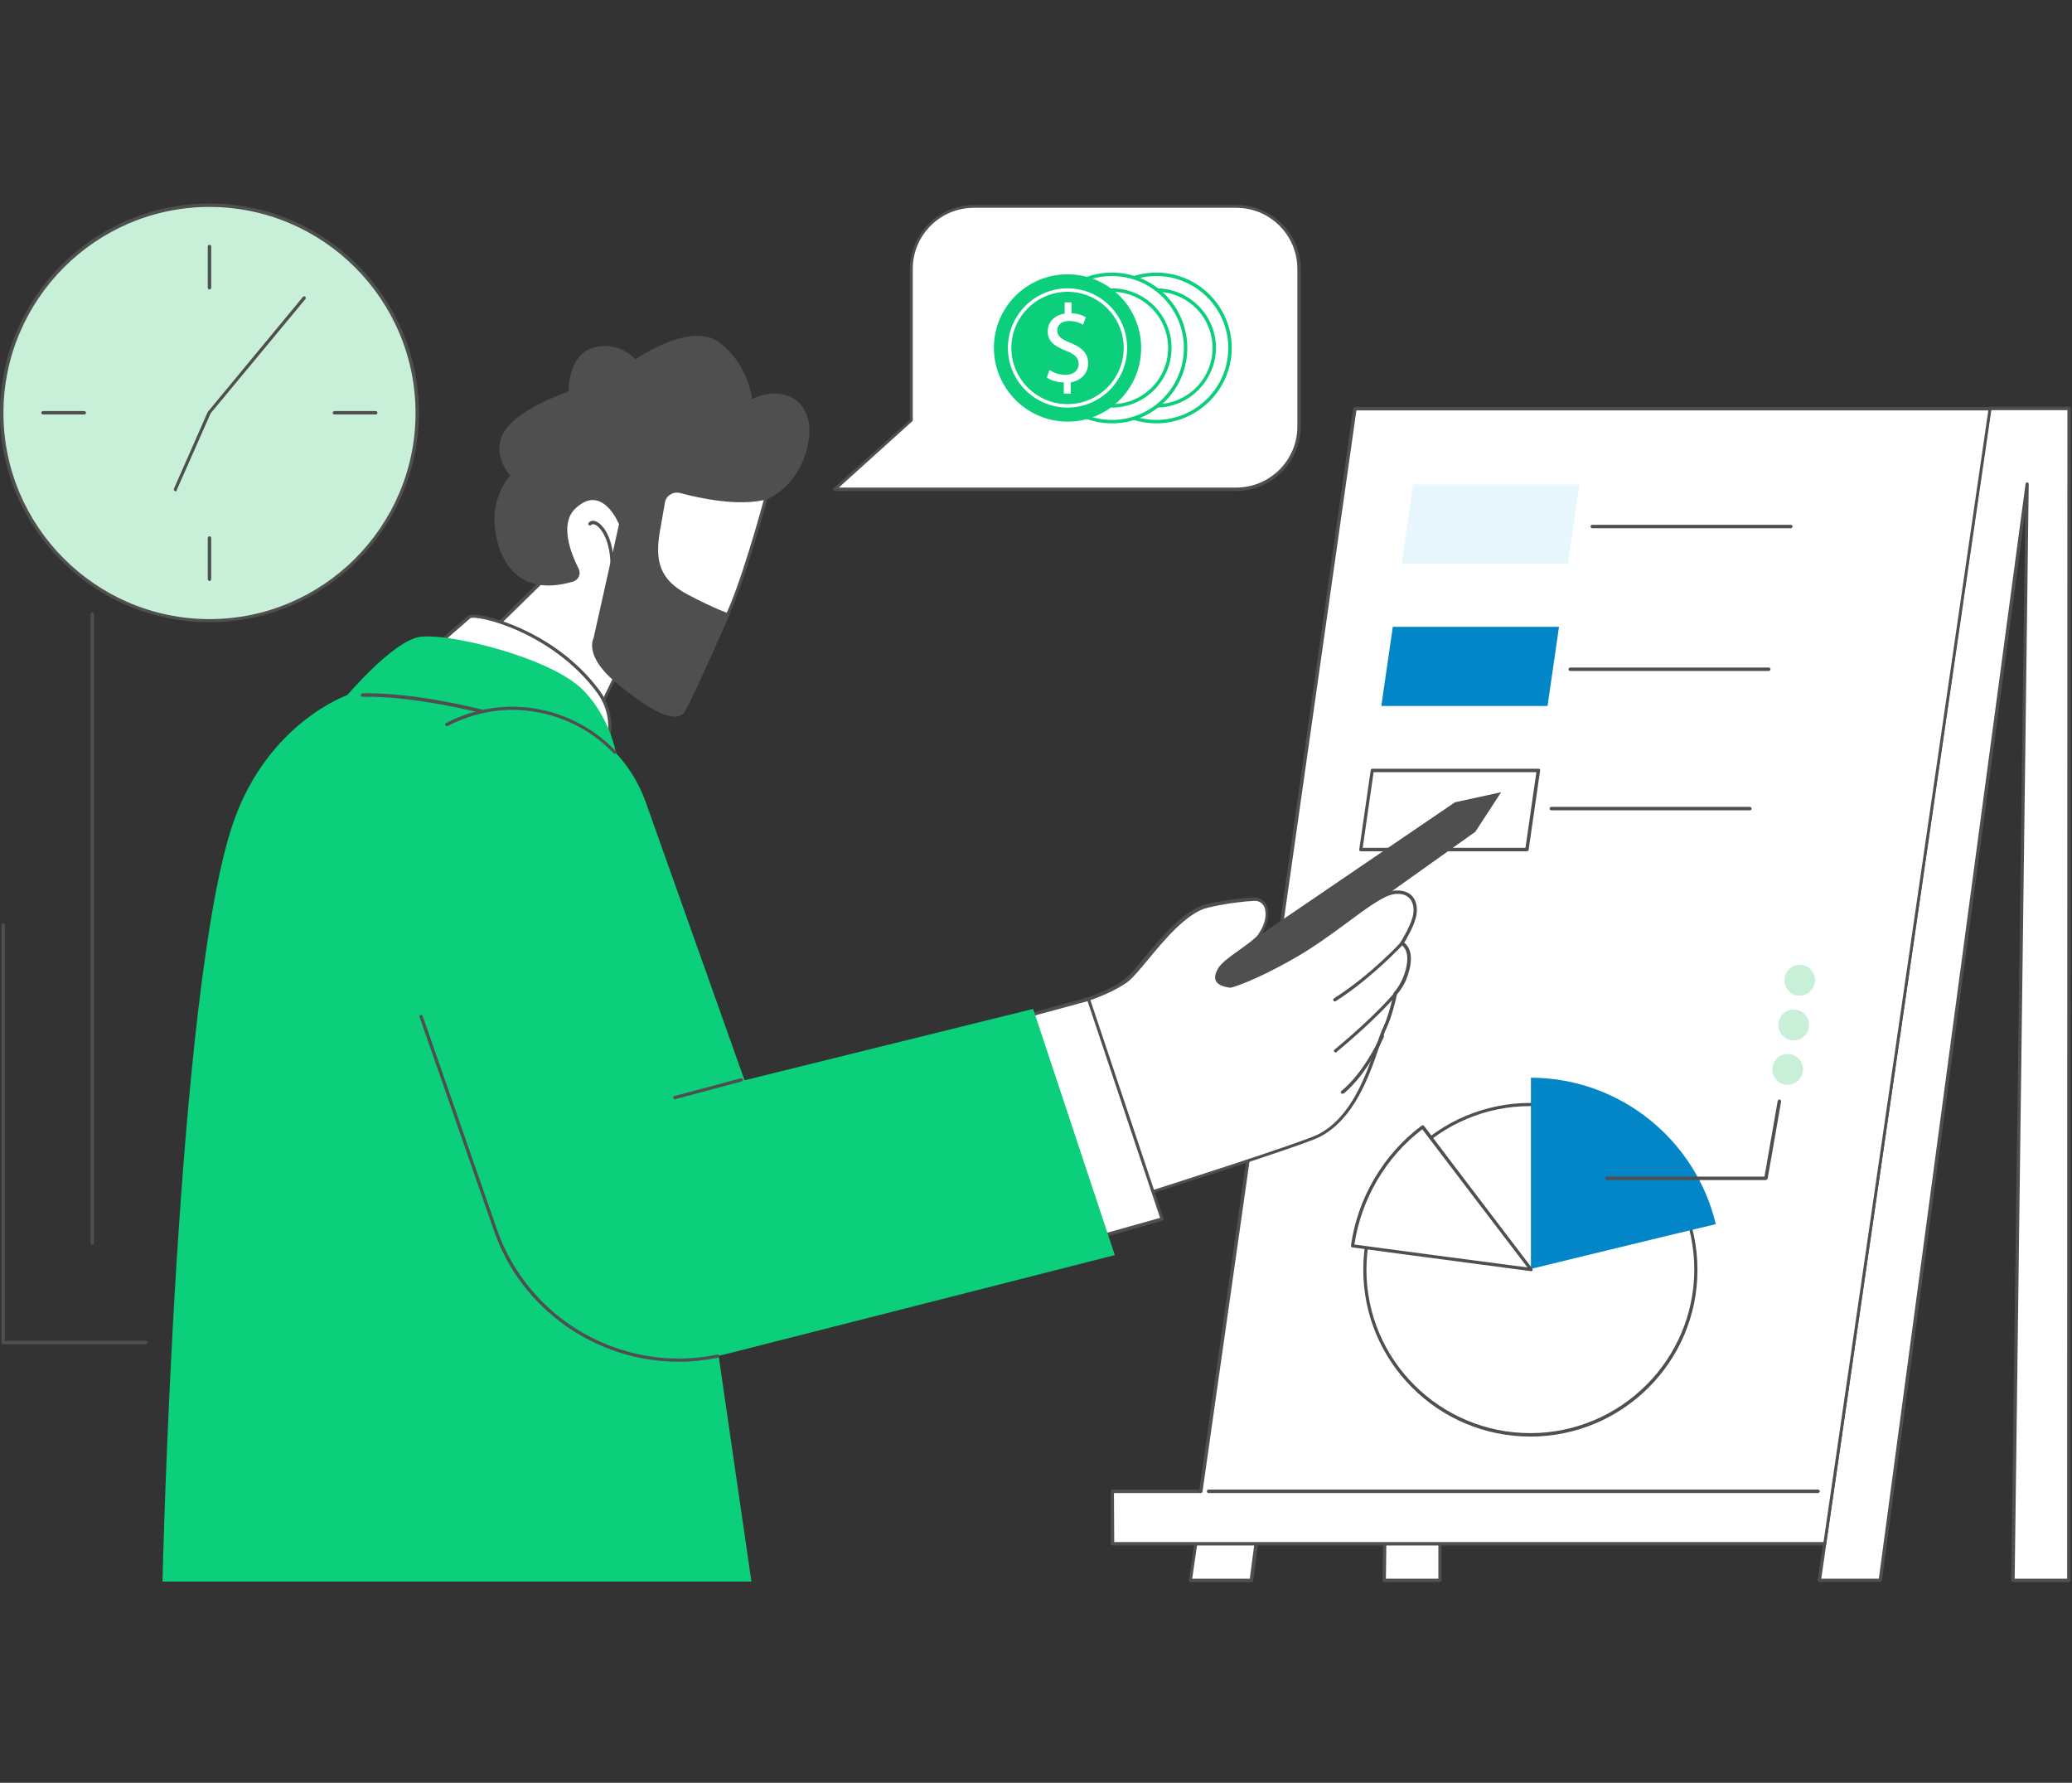<?xml version="1.0" encoding="utf-8"?>
<!-- Generator: Adobe Illustrator 25.4.1, SVG Export Plug-In . SVG Version: 6.00 Build 0)  -->
<svg version="1.1" id="Layer_1" xmlns="http://www.w3.org/2000/svg" xmlns:xlink="http://www.w3.org/1999/xlink" x="0px" y="0px"
	 viewBox="0 0 723 622" style="enable-background:new 0 0 723 622;" xml:space="preserve">
<rect x="0" y="0" width="723" height="622" fill="#333333" stroke="none"/>
<style type="text/css">
	.st0{clip-path:url(#SVGID_00000045602516331499066140000000463706247390081689_);}
	.st1{fill:#600000;}
	.st2{fill:#FFFFFF;}
	.st3{fill:#4F4F4F;}
	.st4{fill:#E8F6FE;}
	.st5{fill:#0386C8;}
	.st6{fill:#C8F0D9;}
	.st7{fill:#0BCF7B;}
</style>
<g>
	<defs>
		<rect id="SVGID_1_" y="71" width="722.6" height="481"/>
	</defs>
	<clipPath id="SVGID_00000039126560572522556320000012111770583045854608_">
		<use xlink:href="#SVGID_1_"  style="overflow:visible;"/>
	</clipPath>
	<g style="clip-path:url(#SVGID_00000039126560572522556320000012111770583045854608_);">
		<path class="st1" d="M588.1,369.8C588.1,369.8,588.1,369.8,588.1,369.8C588.1,369.8,588.1,369.8,588.1,369.8z"/>
		<path class="st1" d="M587.3,370C587.3,370,587.3,370,587.3,370C587.3,370.1,587.3,370.1,587.3,370
			C587.3,370.1,587.3,370,587.3,370z"/>
		<path class="st1" d="M586.9,370.5C586.9,370.5,586.9,370.4,586.9,370.5C586.9,370.4,586.9,370.4,586.9,370.5
			c0.1-0.2,0.2-0.2,0.2-0.3c0.1-0.1,0.1-0.1,0.2-0.2c0,0,0,0,0,0c0,0,0,0,0,0c0,0,0,0,0,0c0,0,0,0,0,0c0,0,0,0,0,0
			c0.1-0.1,0.2-0.1,0.3-0.2c0,0,0,0,0,0c0,0,0.1,0,0.1,0c0,0,0.1,0,0.1,0c0,0,0,0,0,0c0,0,0.1,0,0.1,0c0,0,0.1,0,0.1,0c0,0,0,0,0,0
			c0,0,0,0,0,0c0.1,0,0.1,0,0.1,0c0,0,0.1,0,0.1,0c0,0,0,0,0.1,0c0,0,0,0,0.1,0C587.8,369.9,587.3,370.2,586.9,370.5L586.9,370.5z"
			/>
		<path class="st2" d="M721.9,551.4l0.1-408.8h-27.8l-59.4,408.8h21.3l51.3-382.5l-5,382.5H721.9z"/>
		<path class="st3" d="M721.9,552h-19.5c-0.2,0-0.3-0.1-0.4-0.2c-0.1-0.1-0.2-0.3-0.2-0.4l4.9-372.9l-50,372.9
			c0,0.3-0.3,0.5-0.6,0.5h-21.3c-0.2,0-0.3-0.1-0.4-0.2c-0.1-0.1-0.2-0.3-0.1-0.5l59.4-408.8c0-0.3,0.3-0.5,0.6-0.5H722
			c0.2,0,0.3,0.1,0.4,0.2c0.1,0.1,0.2,0.3,0.2,0.4l-0.1,408.8C722.5,551.7,722.2,552,721.9,552L721.9,552z M703,550.8h18.3
			l0.1-407.7h-26.7l-59.2,407.7h20.1l51.2-382c0-0.3,0.3-0.5,0.6-0.5c0.3,0,0.5,0.3,0.5,0.6L703,550.8z"/>
		<path class="st2" d="M502.4,551.4l0.1-408.8h-27.8l-59.4,408.8h21.3L488,160.3l-5,391.1H502.4z"/>
		<path class="st3" d="M502.4,552H483c-0.2,0-0.3-0.1-0.4-0.2c-0.1-0.1-0.2-0.3-0.2-0.4l4.9-381.3l-50,381.4c0,0.3-0.3,0.5-0.6,0.5
			h-21.3c-0.2,0-0.3-0.1-0.4-0.2c-0.1-0.1-0.2-0.3-0.1-0.5l59.4-408.8c0-0.3,0.3-0.5,0.6-0.5h27.8c0.2,0,0.3,0.1,0.4,0.2
			c0.1,0.1,0.2,0.3,0.2,0.4L503,551.4C503,551.7,502.7,552,502.4,552L502.4,552z M483.6,550.8h18.3l0.1-407.7h-26.7L416,550.8h20.1
			l51.2-390.6c0-0.3,0.3-0.5,0.6-0.5c0.3,0,0.5,0.3,0.5,0.6L483.6,550.8L483.6,550.8z"/>
		<path class="st2" d="M388.2,538.6h248.5l57.7-396H472.8l-53.8,377.7h-30.8V538.6z"/>
		<path class="st3" d="M636.8,539.2H388.2c-0.3,0-0.6-0.3-0.6-0.6v-18.3c0-0.3,0.3-0.6,0.6-0.6h30.3l53.7-377.2
			c0-0.3,0.3-0.5,0.6-0.5h221.6c0.2,0,0.3,0.1,0.4,0.2c0.1,0.1,0.2,0.3,0.1,0.5l-57.7,396C637.3,538.9,637.1,539.2,636.8,539.2
			L636.8,539.2z M388.8,538h247.5l57.5-394.8H473.3l-53.7,377.2c0,0.3-0.3,0.5-0.6,0.5h-30.3L388.8,538L388.8,538z"/>
		<path class="st4" d="M547.1,196.6h-58l4-27.6h58L547.1,196.6z"/>
		<path class="st5" d="M540,246.3h-58l4-27.6h58L540,246.3z"/>
		<path class="st2" d="M532.8,296.4h-58l4-27.6h58L532.8,296.4z"/>
		<path class="st3" d="M532.8,297h-58c-0.2,0-0.3-0.1-0.4-0.2c-0.1-0.1-0.2-0.3-0.1-0.5l4-27.6c0-0.3,0.3-0.5,0.6-0.5h58
			c0.2,0,0.3,0.1,0.4,0.2c0.1,0.1,0.2,0.3,0.1,0.5l-4,27.6C533.4,296.8,533.1,297,532.8,297z M475.5,295.8h56.8l3.8-26.4h-56.8
			L475.5,295.8z"/>
		<path class="st3" d="M634.4,520.9H421.7c-0.3,0-0.6-0.3-0.6-0.6s0.3-0.6,0.6-0.6h212.7c0.3,0,0.6,0.3,0.6,0.6
			S634.7,520.9,634.4,520.9z"/>
		<path class="st2" d="M534,500.6c31.9,0,57.7-25.8,57.7-57.7c0-31.8-25.9-57.7-57.7-57.7c-31.9,0-57.7,25.8-57.7,57.7
			C476.3,474.8,502.2,500.6,534,500.6z"/>
		<path class="st3" d="M534,501.2c-32.2,0-58.3-26.1-58.3-58.2c0-32.1,26.2-58.2,58.3-58.2s58.3,26.1,58.3,58.2
			C592.4,475,566.2,501.2,534,501.2z M534,385.9c-31.5,0-57.2,25.6-57.2,57.1S502.5,500,534,500s57.2-25.6,57.2-57.1
			S565.6,385.9,534,385.9z"/>
		<path class="st5" d="M598.7,427.1c-6.9-29.2-33.2-51-64.5-51.1v66.7C534.2,442.7,588,429.6,598.7,427.1z"/>
		<path class="st2" d="M496.4,393.1c-13.6,10.2-22.2,25.3-24.5,41.6c15.3,2,62.3,8.3,62.3,8.3S502.6,401.5,496.4,393.1z"/>
		<path class="st3" d="M534.3,443.5C534.3,443.5,534.2,443.5,534.3,443.5c-0.5-0.1-47.3-6.2-62.4-8.3c-0.2,0-0.3-0.1-0.4-0.2
			c-0.1-0.1-0.1-0.3-0.1-0.4c2.3-16.6,11.3-31.9,24.7-41.9c0.1-0.1,0.3-0.1,0.4-0.1c0.2,0,0.3,0.1,0.4,0.2
			c6.1,8.2,37.5,49.4,37.8,49.8c0.1,0.2,0.2,0.4,0,0.6C534.7,443.4,534.5,443.5,534.3,443.5L534.3,443.5z M472.6,434.2
			c14.1,1.9,52.6,7,60.4,8c-5-6.5-30.4-39.9-36.7-48.2C483.6,403.6,475,418.3,472.6,434.2z"/>
		<path class="st3" d="M616.1,411.7h-55.4c-0.3,0-0.6-0.3-0.6-0.6c0-0.3,0.3-0.6,0.6-0.6h55l4.6-26.4c0.1-0.3,0.4-0.5,0.7-0.5
			c0.3,0.1,0.5,0.4,0.5,0.7l-4.7,26.9C616.6,411.5,616.4,411.7,616.1,411.7L616.1,411.7z"/>
		<path class="st6" d="M623.6,367.7c3.7-0.1,6.4,3.4,5.3,7c-0.7,2.2-2.7,3.7-4.9,3.8c-3.7,0.1-6.4-3.4-5.3-7
			C619.3,369.3,621.3,367.8,623.6,367.7z"/>
		<path class="st6" d="M625.7,352.2c3.7-0.1,6.4,3.4,5.3,7c-0.7,2.2-2.7,3.7-4.9,3.8c-3.7,0.1-6.4-3.4-5.3-7
			C621.4,353.8,623.5,352.2,625.7,352.2z"/>
		<path class="st6" d="M627.8,336.6c3.7-0.1,6.4,3.4,5.3,7c-0.7,2.2-2.7,3.7-4.9,3.8c-3.7,0.1-6.4-3.4-5.3-7
			C623.6,338.2,625.6,336.6,627.8,336.6z"/>
		<path class="st3" d="M624.9,184.3h-69.3c-0.3,0-0.6-0.3-0.6-0.6s0.3-0.6,0.6-0.6h69.3c0.3,0,0.6,0.3,0.6,0.6
			S625.2,184.3,624.9,184.3z"/>
		<path class="st3" d="M617.2,234.1h-69.3c-0.3,0-0.6-0.3-0.6-0.6c0-0.3,0.3-0.6,0.6-0.6h69.3c0.3,0,0.6,0.3,0.6,0.6
			C617.7,233.8,617.5,234.1,617.2,234.1z"/>
		<path class="st3" d="M610.6,282.7h-69.3c-0.3,0-0.6-0.3-0.6-0.6c0-0.3,0.3-0.6,0.6-0.6h69.3c0.3,0,0.6,0.3,0.6,0.6
			C611.2,282.4,611,282.7,610.6,282.7z"/>
		<path class="st6" d="M73.1,216.5c40,0,72.5-32.4,72.5-72.5s-32.4-72.5-72.5-72.5c-40,0-72.5,32.4-72.5,72.5S33,216.5,73.1,216.5z"
			/>
		<path class="st3" d="M73.1,217.1C32.8,217.1,0,184.3,0,144.1S32.8,71,73.1,71c40.3,0,73.1,32.8,73.1,73.1
			C146.1,184.3,113.3,217.1,73.1,217.1L73.1,217.1z M73.1,72.2c-39.6,0-71.9,32.3-71.9,71.9s32.3,71.9,71.9,71.9
			c39.6,0,71.9-32.3,71.9-71.9S112.7,72.2,73.1,72.2z"/>
		<path class="st3" d="M73.1,101c-0.3,0-0.6-0.3-0.6-0.6V86c0-0.3,0.3-0.6,0.6-0.6c0.3,0,0.6,0.3,0.6,0.6v14.4
			C73.6,100.7,73.4,101,73.1,101z"/>
		<path class="st3" d="M73.1,202.7c-0.3,0-0.6-0.3-0.6-0.6v-14.4c0-0.3,0.3-0.6,0.6-0.6c0.3,0,0.6,0.3,0.6,0.6v14.4
			C73.6,202.5,73.4,202.7,73.1,202.7z"/>
		<path class="st3" d="M29.4,144.6H15c-0.3,0-0.6-0.3-0.6-0.6c0-0.3,0.3-0.6,0.6-0.6h14.4c0.3,0,0.6,0.3,0.6,0.6
			C30,144.4,29.7,144.6,29.4,144.6z"/>
		<path class="st3" d="M131.1,144.6h-14.4c-0.3,0-0.6-0.3-0.6-0.6c0-0.3,0.3-0.6,0.6-0.6h14.4c0.3,0,0.6,0.3,0.6,0.6
			C131.7,144.4,131.5,144.6,131.1,144.6z"/>
		<path class="st3" d="M61.2,171.4c-0.1,0-0.2,0-0.2-0.1c-0.3-0.1-0.4-0.5-0.3-0.8l11.8-26.8c0,0,0-0.1,0.1-0.1l33.1-40
			c0.2-0.2,0.6-0.3,0.8-0.1c0.2,0.2,0.3,0.6,0.1,0.8l-33.1,39.9l-11.8,26.7C61.7,171.3,61.5,171.4,61.2,171.4z"/>
		<path class="st2" d="M202.7,260.8l-9.3-12.2l-31-19.5l32.4-31.8c0,0-10.3-14.3-0.8-26.6c9.6-12.3,30.5-0.4,32.1,5
			c1.7,5.3-1.8,41-1.8,41L202.7,260.8L202.7,260.8z"/>
		<path class="st3" d="M202.7,261.4c-0.2,0-0.4-0.1-0.5-0.2l-9.3-12.1l-31-19.4c-0.1-0.1-0.2-0.3-0.3-0.4c0-0.2,0-0.4,0.2-0.5
			l32-31.5c-1.6-2.5-9.3-15.6-0.5-26.9c4.6-5.9,11.3-6.1,16.1-5.2c8.1,1.5,16,6.9,17,10.4c1.7,5.4-1.7,39.7-1.8,41.2
			c0,0.1,0,0.1-0.1,0.2L203.2,261C203.1,261.2,202.9,261.3,202.7,261.4C202.7,261.3,202.7,261.4,202.7,261.4L202.7,261.4z
			 M163.2,229l30.4,19.1c0.1,0,0.1,0.1,0.2,0.1l8.8,11.5l21.1-43.2c0.2-2.1,3.4-35.6,1.8-40.6c-0.9-2.8-8.2-8.1-16.1-9.6
			c-4.5-0.8-10.8-0.7-15,4.8c-9.2,11.8,0.7,25.8,0.8,25.9c0.2,0.2,0.1,0.6-0.1,0.8L163.2,229L163.2,229z"/>
		<path class="st2" d="M267.4,173.6c0,0-8.3,30.5-13.9,41.8c-5.7,11.3-32-14.8-32-14.8l6.8-34C228.2,166.6,263.3,160.3,267.4,173.6
			L267.4,173.6z"/>
		<path class="st3" d="M248.8,218.8c-9.6,0-26.9-17.1-27.7-17.8c-0.1-0.1-0.2-0.3-0.2-0.5l6.7-34c0-0.2,0.2-0.4,0.5-0.5
			c1.5-0.3,35.6-6.2,39.8,7.4c0,0.1,0,0.2,0,0.3c-0.1,0.3-8.4,30.7-14,41.9c-0.9,1.7-2.2,2.8-4.1,3.1
			C249.5,218.8,249.2,218.8,248.8,218.8L248.8,218.8z M222.1,200.4c2.2,2.1,19.4,18.5,27.6,17.2c1.5-0.2,2.5-1,3.2-2.4
			c5.4-10.7,13.2-39.1,13.8-41.5c-3.9-11.7-34.3-7.1-38.1-6.5L222.1,200.4L222.1,200.4z"/>
		<path class="st3" d="M216,182.9l-8.9,39.8c0,0-3.5,6.1,8,15.6c11.5,9.6,21,14.7,23.9,9.9c2.9-4.8,15.7-34,15.7-34
			s-5.2-1.7-14.8-6.8c-9.6-5.1-11.5-11.5-9.6-22.3c0.8-4.3,1.3-7.4,1.7-9.7c0.4-2.5,2.9-4,5.3-3.4c7,1.9,20.8,4.8,30.3,2.2
			c0,0,11.2-4.1,14.3-19.1c3.2-15-8.4-21.4-19.5-15.8c0,0-0.9-11.6-11.1-19.6c-10.2-8-29.6,5.7-29.6,5.7s-5.7-6.7-14.7-4.1
			c-8.9,2.5-8.6,15.3-8.6,15.3s-17.2,5.7-22.3,13.7c-5.1,8,1.9,15.6,1.9,15.6s-6.4,7-5.4,17.5c0.9,10,6.6,25.6,27.4,19.5
			c1.9-0.6,2.8-2.7,1.9-4.5c-2.6-5.1-6.6-15.2-1.5-20.6C210,168,216,182.9,216,182.9L216,182.9z"/>
		<path class="st3" d="M213.5,201.3C213.5,201.3,213.4,201.3,213.5,201.3c-0.4,0-0.6-0.3-0.6-0.6c0.9-11.5-3.2-16.9-5.4-17.7
			c-0.4-0.1-0.9-0.2-1.2,0.1c-0.2,0.3-0.6,0.3-0.8,0.1c-0.3-0.2-0.3-0.6-0.1-0.8c0.6-0.7,1.5-0.9,2.5-0.5c2.9,1.1,7.1,7.2,6.1,18.9
			C214,201.1,213.8,201.3,213.5,201.3L213.5,201.3z"/>
		<path class="st2" d="M153.7,224c0,0,8.1-7.1,10-8.8c1.9-1.6,28.9,4.5,45,26c5.8,7.8,3.6,16.1,3.6,16.1L153.7,224z"/>
		<path class="st3" d="M212.4,258c-0.1,0-0.2,0-0.3-0.1l-58.7-33.4c-0.2-0.1-0.3-0.3-0.3-0.4c0-0.2,0.1-0.4,0.2-0.5
			c0.1-0.1,8.1-7.2,10.1-8.8c0.3-0.2,1-0.5,3.2-0.3c6.5,0.8,28.4,7.3,42.6,26.4c5.9,8,3.8,16.3,3.7,16.6c0,0.2-0.2,0.3-0.3,0.4
			C212.5,258,212.4,258,212.4,258L212.4,258z M154.7,223.9l57.3,32.6c0.4-2.2,0.9-8.7-3.7-14.9c-15.9-21.4-42.1-27.2-44.2-25.9
			C162.5,217.1,156.6,222.2,154.7,223.9L154.7,223.9z"/>
		<path class="st7" d="M215.7,267.4c0,0-0.9-14.9-12.1-26.5c-11.2-11.6-48.3-20.5-57.6-18.6c-9.3,1.9-24.8,20.2-24.8,20.2
			s-27.4,9.5-39.6,43.9c-20.1,57.1-24.9,265.4-24.9,265.4h205.5l-26-179L215.7,267.4L215.7,267.4z"/>
		<path class="st3" d="M168.1,248.8c0,0-0.1,0-0.1,0c-0.2-0.1-23.8-6.1-41.5-5.7c0,0,0,0,0,0c-0.3,0-0.6-0.2-0.6-0.6
			c0-0.3,0.2-0.6,0.6-0.6c17.8-0.5,41.5,5.6,41.8,5.7c0.3,0.1,0.5,0.4,0.4,0.7C168.6,248.7,168.3,248.8,168.1,248.8L168.1,248.8z"/>
		<path class="st3" d="M437.2,327.9l70.5-48l16.1-3.5l-9,13.8l-86,61.2l-9.3-11.6L437.2,327.9z"/>
		<path class="st2" d="M378.1,349.2c0,0,9.5-2.9,14.9-7.2c5.4-4.3,17.2-23.3,28-25.8c7-1.6,13-2.2,16.4-2.4c2-0.1,3.9,1.2,4.3,3.2
			c0.5,2.1,0.5,5-2.4,9.4c-2,3-12.3,8.5-14,12c-1.7,3.5-0.7,5,3.9,5.7c0,0,7.9-2,22.9-10.7c15-8.7,28.2-21.6,34.7-22
			c6.6-0.4,7.6,4.9,6.6,8.9c-1.1,4-4.2,8.9-4.2,8.9s5,2.2,0.9,12.4c0,0-1,2.8-3.3,5.3c0,0.4-1.8,8.1-3.5,11.5
			c-3.9,8-7.9,30.2-23.2,37.9c-5.7,2.9-59.1,19.9-59.1,19.9L378.1,349.2L378.1,349.2z"/>
		<path class="st3" d="M401.1,416.8c-0.2,0-0.5-0.2-0.5-0.4l-23-67.1c0-0.1,0-0.3,0-0.5c0.1-0.1,0.2-0.2,0.4-0.3
			c0.1,0,9.5-2.9,14.7-7.1c1.6-1.3,4-4.1,6.6-7.3c5.9-7.1,14-16.8,21.6-18.6c6.8-1.6,12.8-2.2,16.5-2.4c2.4-0.1,4.4,1.4,4.9,3.7
			c0.4,2,0.6,5.1-2.5,9.8c-1,1.5-3.7,3.4-6.5,5.4c-3.1,2.2-6.6,4.7-7.5,6.5c-0.7,1.5-0.9,2.5-0.6,3.2c0.4,0.8,1.7,1.4,4,1.7
			c1-0.3,8.8-2.6,22.6-10.6c6.3-3.7,12.4-8.1,17.7-12c7.5-5.5,13.3-9.8,17.3-10.1c3.4-0.2,5.2,1,6.1,2.1c1.5,1.8,1.9,4.6,1.1,7.5
			c-0.9,3.4-3.2,7.2-4,8.6c1.3,1,4.1,4.2,0.7,12.8c0,0.1-1.1,2.8-3.3,5.3c-0.2,1.6-2,8.4-3.5,11.5c-0.9,1.8-1.7,4.3-2.8,7.2
			c-3.4,9.9-8.7,24.9-20.7,31c-5.6,2.9-57,19.2-59.2,19.9C401.2,416.8,401.1,416.8,401.1,416.8L401.1,416.8z M378.8,349.5l22.6,66
			c5.6-1.8,53.2-17,58.5-19.7c11.6-5.9,16.7-20.6,20.1-30.3c1-3,1.9-5.5,2.8-7.4c1.6-3.3,3.4-10.6,3.4-11.3c0-0.2,0-0.3,0.1-0.4
			c2.1-2.4,3.1-5,3.2-5.1c3.8-9.5-0.5-11.6-0.6-11.7c-0.2-0.1-0.3-0.2-0.3-0.4c0-0.2,0-0.3,0.1-0.5c0,0,3.1-4.8,4.2-8.7
			c0.7-2.6,0.3-5-0.9-6.4c-1.1-1.3-2.8-1.9-5.1-1.7c-3.6,0.2-9.7,4.7-16.7,9.9c-5.3,3.9-11.4,8.4-17.8,12.1
			c-14.9,8.6-22.7,10.7-23,10.7c-0.1,0-0.2,0-0.2,0c-2.8-0.4-4.3-1.2-4.9-2.3c-0.5-1-0.4-2.4,0.6-4.2c1-2,4.5-4.5,7.9-6.9
			c2.6-1.9,5.3-3.8,6.2-5.1c2.9-4.3,2.8-7.1,2.4-9c-0.4-1.7-1.9-2.9-3.7-2.8c-3.7,0.2-9.6,0.8-16.3,2.4
			c-7.2,1.7-15.1,11.2-20.9,18.2c-2.7,3.3-5.1,6.1-6.8,7.5C388.7,346.2,381,348.8,378.8,349.5L378.8,349.5z"/>
		<path class="st3" d="M465.8,349.4c-0.2,0-0.4-0.1-0.5-0.3c-0.2-0.3-0.1-0.6,0.2-0.8c12.8-8.1,23.2-19.4,23.3-19.6
			c0.2-0.2,0.6-0.3,0.8,0c0.2,0.2,0.3,0.6,0,0.8c-0.1,0.1-10.6,11.5-23.5,19.8C466,349.4,465.9,349.4,465.8,349.4z"/>
		<path class="st3" d="M466,367.2c-0.2,0-0.3-0.1-0.4-0.2c-0.2-0.2-0.2-0.6,0.1-0.8c14.4-12,20.7-19.6,20.7-19.7
			c0.2-0.2,0.6-0.3,0.8-0.1c0.2,0.2,0.3,0.6,0.1,0.8c-0.1,0.1-6.4,7.8-20.9,19.8C466.3,367.2,466.2,367.2,466,367.2L466,367.2z"/>
		<path class="st3" d="M468.4,381.6c-0.2,0-0.3-0.1-0.4-0.2c-0.2-0.2-0.2-0.6,0.1-0.8c8.2-6.7,13.7-19.2,13.7-19.4
			c0.1-0.3,0.5-0.4,0.8-0.3c0.3,0.1,0.4,0.5,0.3,0.8c-0.2,0.5-5.7,12.9-14,19.8C468.6,381.5,468.5,381.6,468.4,381.6L468.4,381.6z"
			/>
		<path class="st2" d="M356.3,355l23.5-6.4l25.7,76.7l-28.5,8.1L356.3,355z"/>
		<path class="st3" d="M377,434c-0.1,0-0.2,0-0.3-0.1c-0.1-0.1-0.2-0.2-0.3-0.4l-20.7-78.4c-0.1-0.3,0.1-0.6,0.4-0.7l23.5-6.4
			c0.3-0.1,0.6,0.1,0.7,0.4l25.7,76.7c0.1,0.1,0,0.3,0,0.5c-0.1,0.1-0.2,0.2-0.4,0.3l-28.5,8.1C377.1,434,377,434,377,434L377,434z
			 M357,355.4l20.4,77.2l27.4-7.7l-25.3-75.6L357,355.4z"/>
		<path class="st7" d="M132.3,312.5L172.8,429c11.5,33.2,46.6,52,80.6,43.4l135.6-34.5L360.5,352l-100.7,24.9l-34.5-97.1
			c-10.1-28.2-42.8-41-69.3-27.1C134.4,264.1,124.3,289.5,132.3,312.5z"/>
		<path class="st3" d="M236.8,475.1c-28.5,0-54.9-18-64.5-45.9l-25.9-74.4c-0.1-0.3,0.1-0.6,0.4-0.7c0.3-0.1,0.6,0.1,0.7,0.4
			l25.9,74.4c11,31.7,44.1,50.5,76.9,43.7c0.3-0.1,0.6,0.1,0.7,0.4c0.1,0.3-0.1,0.6-0.5,0.7C246,474.6,241.4,475.1,236.8,475.1
			L236.8,475.1z"/>
		<path class="st3" d="M214.5,263c-0.2,0-0.3-0.1-0.4-0.2c-8.7-9.2-21-14.7-33.7-15.1c-8.4-0.3-16.7,1.7-24.2,5.6
			c-0.3,0.1-0.6,0-0.8-0.2c-0.2-0.3,0-0.6,0.2-0.8c7.7-4,16.2-6,24.8-5.7c13,0.4,25.6,6.1,34.5,15.5c0.2,0.2,0.2,0.6,0,0.8
			C214.8,262.9,214.7,263,214.5,263z"/>
		<path class="st3" d="M235.5,383.5c-0.3,0-0.5-0.2-0.6-0.4c-0.1-0.3,0.1-0.6,0.4-0.7l23.2-6.2c0.3-0.1,0.6,0.1,0.7,0.4
			c0.1,0.3-0.1,0.6-0.4,0.7l-23.2,6.2C235.6,383.5,235.5,383.5,235.5,383.5z"/>
		<path class="st2" d="M431.4,72.1h-91.6c-12.1,0-21.8,9.8-21.8,21.8v52.8l-26.8,24h140.2c12.1,0,21.8-9.8,21.8-21.8V93.9
			C453.2,81.9,443.4,72.1,431.4,72.1z"/>
		<path class="st3" d="M431.4,171.3H291.2c-0.2,0-0.5-0.1-0.5-0.4c-0.1-0.2,0-0.5,0.2-0.6l26.6-23.8V93.9
			c0-12.4,10.1-22.4,22.4-22.4h91.6c12.4,0,22.4,10.1,22.4,22.4v54.9C453.8,161.2,443.7,171.3,431.4,171.3L431.4,171.3z
			 M292.7,170.1h138.7c11.7,0,21.3-9.5,21.3-21.3v-55c0-11.7-9.5-21.3-21.3-21.3h-91.6c-11.7,0-21.3,9.5-21.3,21.3v52.8
			c0,0.2-0.1,0.3-0.2,0.4L292.7,170.1L292.7,170.1z"/>
		<path class="st2" d="M403.5,147.1c14.2,0,25.7-11.5,25.7-25.7c0-14.2-11.5-25.7-25.7-25.7c-14.2,0-25.7,11.5-25.7,25.7
			C377.8,135.6,389.3,147.1,403.5,147.1z"/>
		<path class="st7" d="M403.5,147.7c-14.5,0-26.3-11.8-26.3-26.3s11.8-26.3,26.3-26.3s26.3,11.8,26.3,26.3S417.9,147.7,403.5,147.7z
			 M403.5,96.3c-13.8,0-25.1,11.3-25.1,25.1c0,13.8,11.3,25.1,25.1,25.1s25.1-11.3,25.1-25.1C428.6,107.6,417.3,96.3,403.5,96.3z"/>
		<path class="st2" d="M403.5,141.6c11.1,0,20.2-9,20.2-20.2c0-11.1-9-20.2-20.2-20.2c-11.1,0-20.2,9-20.2,20.2
			C383.3,132.5,392.3,141.6,403.5,141.6z"/>
		<path class="st7" d="M403.5,142.2c-11.4,0-20.8-9.3-20.8-20.8c0-11.4,9.3-20.8,20.8-20.8c11.4,0,20.8,9.3,20.8,20.8
			C424.2,132.8,414.9,142.2,403.5,142.2z M403.5,101.8c-10.8,0-19.6,8.8-19.6,19.6c0,10.8,8.8,19.6,19.6,19.6
			c10.8,0,19.6-8.8,19.6-19.6C423.1,110.6,414.3,101.8,403.5,101.8z"/>
		<path class="st2" d="M388,147.1c14.2,0,25.7-11.5,25.7-25.7c0-14.2-11.5-25.7-25.7-25.7c-14.2,0-25.7,11.5-25.7,25.7
			C362.3,135.6,373.8,147.1,388,147.1z"/>
		<path class="st7" d="M388,147.7c-14.5,0-26.3-11.8-26.3-26.3s11.8-26.3,26.3-26.3c14.5,0,26.3,11.8,26.3,26.3
			S402.5,147.7,388,147.7z M388,96.3c-13.8,0-25.1,11.3-25.1,25.1c0,13.8,11.3,25.1,25.1,25.1s25.1-11.3,25.1-25.1
			C413.1,107.6,401.8,96.3,388,96.3z"/>
		<path class="st2" d="M388,141.6c11.1,0,20.2-9,20.2-20.2c0-11.1-9-20.2-20.2-20.2c-11.1,0-20.2,9-20.2,20.2
			C367.8,132.5,376.9,141.6,388,141.6z"/>
		<path class="st7" d="M388,142.2c-11.4,0-20.8-9.3-20.8-20.8c0-11.4,9.3-20.8,20.8-20.8c11.4,0,20.8,9.3,20.8,20.8
			C408.8,132.8,399.5,142.2,388,142.2z M388,101.8c-10.8,0-19.6,8.8-19.6,19.6c0,10.8,8.8,19.6,19.6,19.6c10.8,0,19.6-8.8,19.6-19.6
			C407.6,110.6,398.8,101.8,388,101.8z"/>
		<path class="st7" d="M372.5,147.1c14.2,0,25.7-11.5,25.7-25.7c0-14.2-11.5-25.7-25.7-25.7c-14.2,0-25.7,11.5-25.7,25.7
			C346.9,135.6,358.4,147.1,372.5,147.1z"/>
		<path class="st2" d="M372.5,142.2c-11.4,0-20.8-9.3-20.8-20.8c0-11.4,9.3-20.8,20.8-20.8s20.8,9.3,20.8,20.8
			C393.3,132.8,384,142.2,372.5,142.2z M372.5,101.8c-10.8,0-19.6,8.8-19.6,19.6c0,10.8,8.8,19.6,19.6,19.6s19.6-8.8,19.6-19.6
			C392.1,110.6,383.3,101.8,372.5,101.8z"/>
		<path class="st2" d="M371.2,137.3v-3.9c-2.3,0-4.6-0.7-5.9-1.7l0.9-2.6c1.4,0.9,3.4,1.7,5.6,1.7c2.8,0,4.6-1.6,4.6-3.8
			c0-2.2-1.5-3.5-4.4-4.6c-4-1.6-6.4-3.3-6.4-6.7c0-3.4,2.3-5.7,5.9-6.3v-3.9h2.4v3.8c2.3,0.1,3.9,0.7,5,1.4l-1,2.6
			c-0.8-0.5-2.4-1.3-4.9-1.3c-3,0-4.1,1.8-4.1,3.3c0,2,1.4,3,4.8,4.4c4,1.6,6,3.7,6,7.1c0,3.1-2.1,5.9-6.1,6.6v4L371.2,137.3
			L371.2,137.3z"/>
		<path class="st3" d="M32.2,434.3c-0.3,0-0.6-0.3-0.6-0.6V214.3c0-0.3,0.3-0.6,0.6-0.6c0.3,0,0.6,0.3,0.6,0.6v219.5
			C32.8,434.1,32.5,434.3,32.2,434.3z"/>
		<path class="st3" d="M50.8,469H1.1c-0.3,0-0.6-0.3-0.6-0.6V322.7c0-0.3,0.3-0.6,0.6-0.6c0.3,0,0.6,0.3,0.6,0.6v145.1h49.2
			c0.3,0,0.6,0.3,0.6,0.6C51.4,468.7,51.2,469,50.8,469L50.8,469z"/>
	</g>
</g>
</svg>
